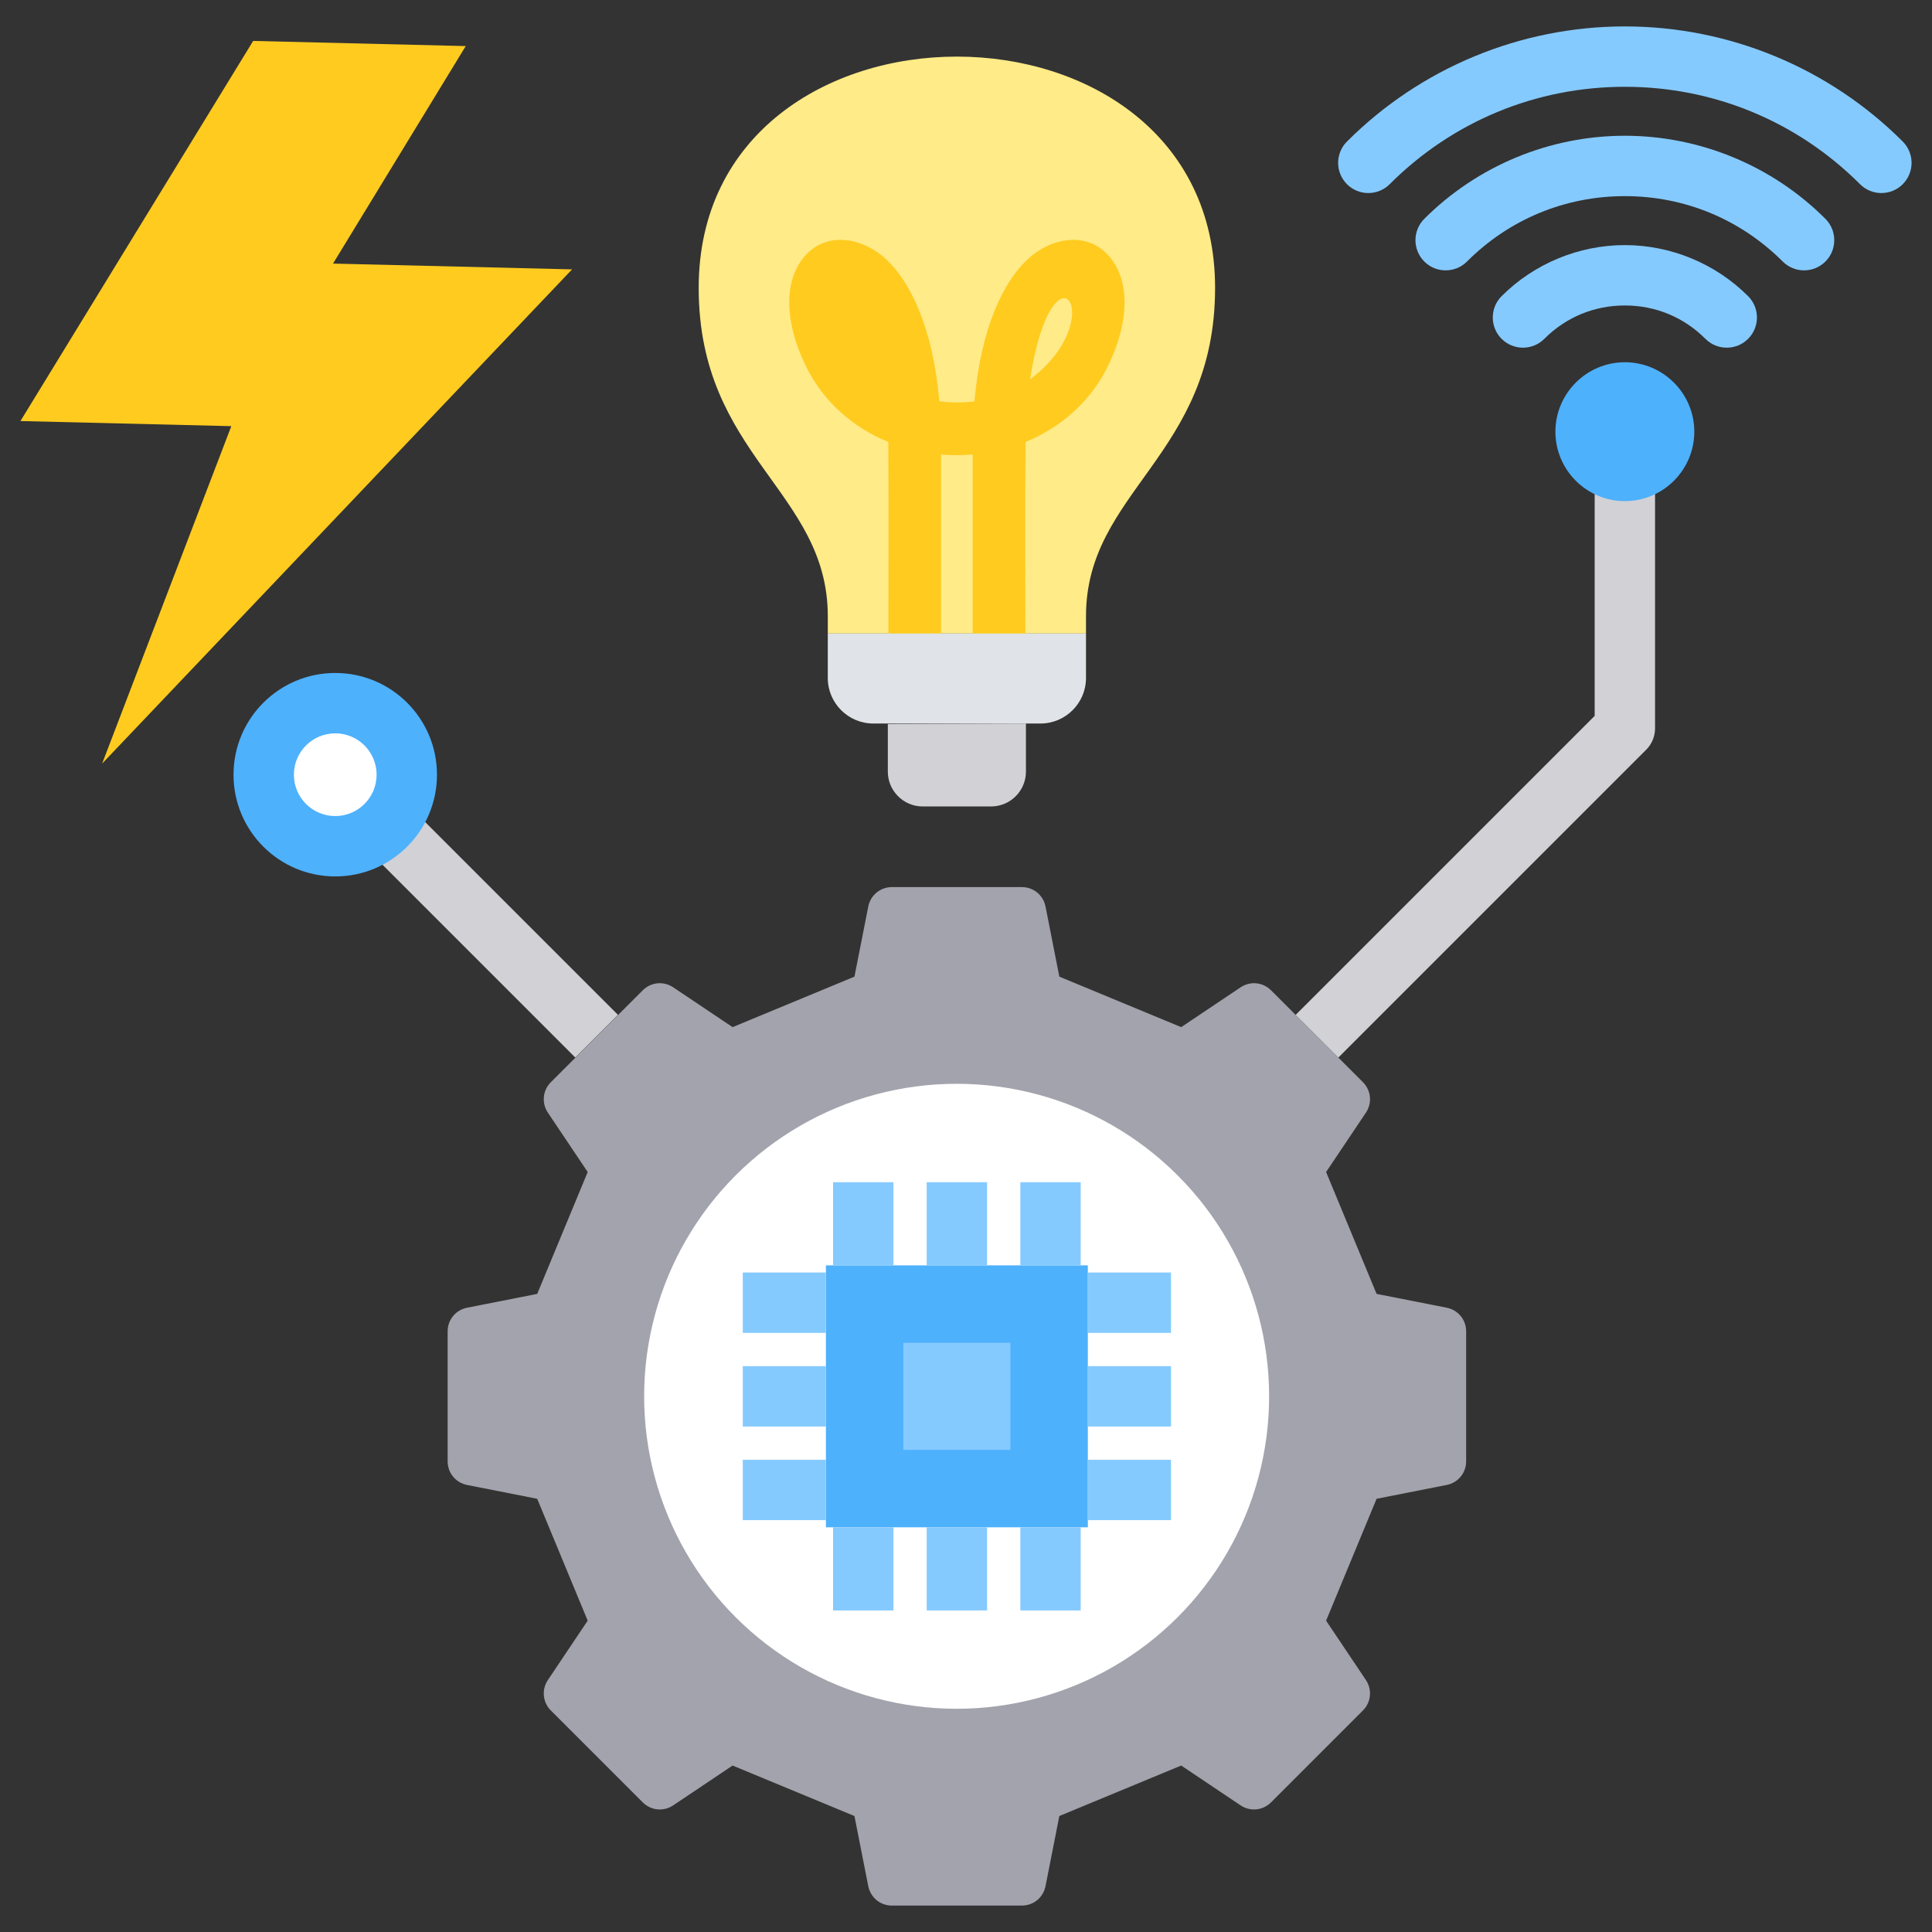 <svg xmlns="http://www.w3.org/2000/svg" id="Layer_1" viewBox="0 0 512 512" data-name="Layer 1"><rect x="0" y="0" width="512" height="512" fill="#333333" stroke="none"/><path d="m287.798 163.289c0-33.142 34.213-42.452 34.213-86.991 0-40.865-34.212-61.298-68.426-61.298s-68.426 20.433-68.426 61.298c0 44.539 34.213 53.849 34.213 86.991v4.605h68.425v-4.605z" fill="#ffeb87" fill-rule="evenodd"></path><path d="m235.443 167.894h13.945v-47.427c2.804.24 5.59.212 8.394-.025v47.452h13.946c0-16.911-.067-33.895.03-50.769.677-.276 1.347-.568 2.01-.877 8.563-3.994 15.874-10.677 20.247-20.053 5.018-10.759 4.859-19.609 2.034-25.129-5.098-9.959-16.317-9.236-23.761-2.304-6.278 5.847-12.332 17.933-14.049 37.599-3.089.417-6.216.389-9.305-.021-1.719-19.654-7.771-31.733-14.048-37.578-7.444-6.932-18.663-7.655-23.761 2.304-2.826 5.52-2.985 14.37 2.033 25.129 4.373 9.376 11.684 16.059 20.247 20.053.663.309 1.333.602 2.01.878.096 16.873.03 33.857.03 50.768zm37.534-67.379c6.101-38.942 21.707-16.17 0 0zm-38.784 0" fill="#ffcb1f" fill-rule="evenodd"></path><path d="m351.427 429.489 10.543 15.722c1.721 2.566 1.394 5.91-.791 8.095l-24.331 24.331c-2.185 2.185-5.529 2.512-8.096.791l-15.722-10.544-32.295 13.38-3.661 18.57c-.598 3.032-3.193 5.166-6.283 5.166h-34.41c-3.09 0-5.686-2.133-6.284-5.165l-3.661-18.57-32.295-13.38-15.722 10.544c-2.566 1.721-5.911 1.394-8.096-.791l-24.332-24.331c-2.185-2.185-2.511-5.529-.79-8.095l10.543-15.723-13.38-32.295-18.57-3.661c-3.032-.598-5.166-3.193-5.166-6.284v-34.41c0-3.09 2.134-5.685 5.166-6.283l18.571-3.661 13.379-32.295-10.543-15.723c-1.721-2.566-1.395-5.91.79-8.095l24.332-24.332c2.185-2.185 5.529-2.511 8.095-.79l15.723 10.543 32.295-13.38 3.661-18.569c.598-3.032 3.194-5.166 6.284-5.166h34.41c3.09 0 5.685 2.134 6.283 5.166l3.661 18.569 32.295 13.38 15.723-10.543c2.566-1.721 5.91-1.395 8.095.79l24.331 24.332c2.185 2.185 2.512 5.529.791 8.095l-10.543 15.722 13.38 32.295 18.57 3.661c3.032.598 5.165 3.193 5.165 6.283v34.41c0 3.09-2.133 5.686-5.165 6.284l-18.57 3.661-13.38 32.295z" fill="#a3a3ad" fill-rule="evenodd"></path><circle cx="253.586" cy="370.044" fill="#fff" r="82.825" transform="matrix(.707 -.707 .707 .707 -187.387 287.695)"></circle><path d="m235.285 191.857 36.6-.118v12.763c0 5.067-4.149 9.216-9.216 9.216h-18.168c-5.067 0-9.216-4.147-9.216-9.216z" fill="#d1d1d6" fill-rule="evenodd"></path><path d="m67.089 10.848 56.335 1.365-35.167 57.639 63.351 1.535-124.541 130.969 34.233-89.421-55.885-1.354z" fill="#ffcb1f" fill-rule="evenodd"></path><path d="m218.877 335.335h69.416v69.416h-69.416z" fill="#4eb1fc"></path><path d="m239.402 355.861h28.366v28.366h-28.366z" fill="#85caff"></path><g fill-rule="evenodd"><path d="m270.398 335.335v-22.035h16v22.035zm39.93 17.895h-22.035v-16h22.035zm0 24.813h-22.035v-16h22.035zm0 24.813h-22.035v-16h22.035zm-39.93 23.93v-22.035h16v22.035zm-24.813 0v-22.035h16v22.035zm-24.813 0v-22.035h16v22.035zm-1.895-23.93h-22.035v-16h22.035zm0-24.813h-22.035v-16h22.035zm0-24.813h-22.035v-16h22.035zm1.895-17.895v-22.035h16v22.035zm24.813 0v-22.035h16v22.035z" fill="#85caff"></path><path d="m343.358 268.959 79.245-79.245v-75.315h16v78.628c0 2.047-.781 4.094-2.343 5.656l-81.588 81.588-11.313-11.312z" fill="#d1d1d6"></path><path d="m368.276 48.816c-3.124 3.124-8.189 3.124-11.312 0-3.124-3.124-3.124-8.189 0-11.312 19.53-19.53 46.021-30.503 73.639-30.503s54.109 10.973 73.639 30.503c3.124 3.124 3.124 8.189 0 11.312s-8.189 3.124-11.312 0c-16.651-16.651-38.78-25.816-62.327-25.816s-45.675 9.165-62.326 25.816z" fill="#85caff"></path><path d="m388.766 69.305c-3.124 3.124-8.189 3.124-11.312 0-3.124-3.124-3.124-8.189 0-11.312 14.078-14.077 33.242-22.015 53.149-22.015s39.072 7.938 53.15 22.015c3.124 3.124 3.124 8.189 0 11.312-3.124 3.124-8.189 3.124-11.312 0-11.199-11.198-26.001-17.328-41.837-17.328s-30.638 6.13-41.837 17.328z" fill="#85caff"></path><path d="m409.256 89.795c-3.124 3.124-8.189 3.124-11.312 0-3.124-3.124-3.124-8.189 0-11.312 8.626-8.625 20.462-13.529 32.659-13.529s24.034 4.904 32.66 13.529c3.124 3.124 3.124 8.189 0 11.312-3.124 3.124-8.189 3.124-11.312 0-5.746-5.746-13.221-8.842-21.347-8.842s-15.601 3.096-21.347 8.842z" fill="#85caff"></path><path d="m430.603 132.804c10.137 0 18.404-8.268 18.404-18.404s-8.268-18.404-18.404-18.404-18.405 8.268-18.405 18.404 8.268 18.404 18.405 18.404z" fill="#4eb1fc"></path></g><path d="m115.501 190.948h15.998v98.022h-15.998z" fill="#d1d1d6" transform="matrix(.707 -.707 .707 .707 -133.505 157.611)"></path><circle cx="88.844" cy="205.303" fill="#fff" r="18.959" transform="matrix(.707 -.707 .707 .707 -119.149 122.954)"></circle><path d="m88.844 178.344c7.444 0 14.184 3.018 19.062 7.897 4.879 4.878 7.897 11.618 7.897 19.062s-3.018 14.184-7.897 19.062c-4.878 4.879-11.619 7.897-19.062 7.897s-14.184-3.018-19.062-7.897c-4.879-4.878-7.897-11.619-7.897-19.062s3.018-14.184 7.897-19.062c4.878-4.879 11.618-7.897 19.062-7.897zm7.75 19.209c-1.982-1.983-4.723-3.209-7.75-3.209s-5.767 1.227-7.75 3.209-3.209 4.723-3.209 7.75 1.227 5.767 3.209 7.75c1.983 1.982 4.723 3.209 7.75 3.209s5.767-1.227 7.75-3.209 3.209-4.723 3.209-7.75-1.227-5.767-3.209-7.75z" fill="#4eb1fc" fill-rule="evenodd"></path><path d="m287.798 167.894h-68.425v11.803c0 6.623 5.419 12.042 12.042 12.042h44.341c6.623 0 12.042-5.42 12.042-12.042z" fill="#e0e4e8" fill-rule="evenodd"></path></svg>